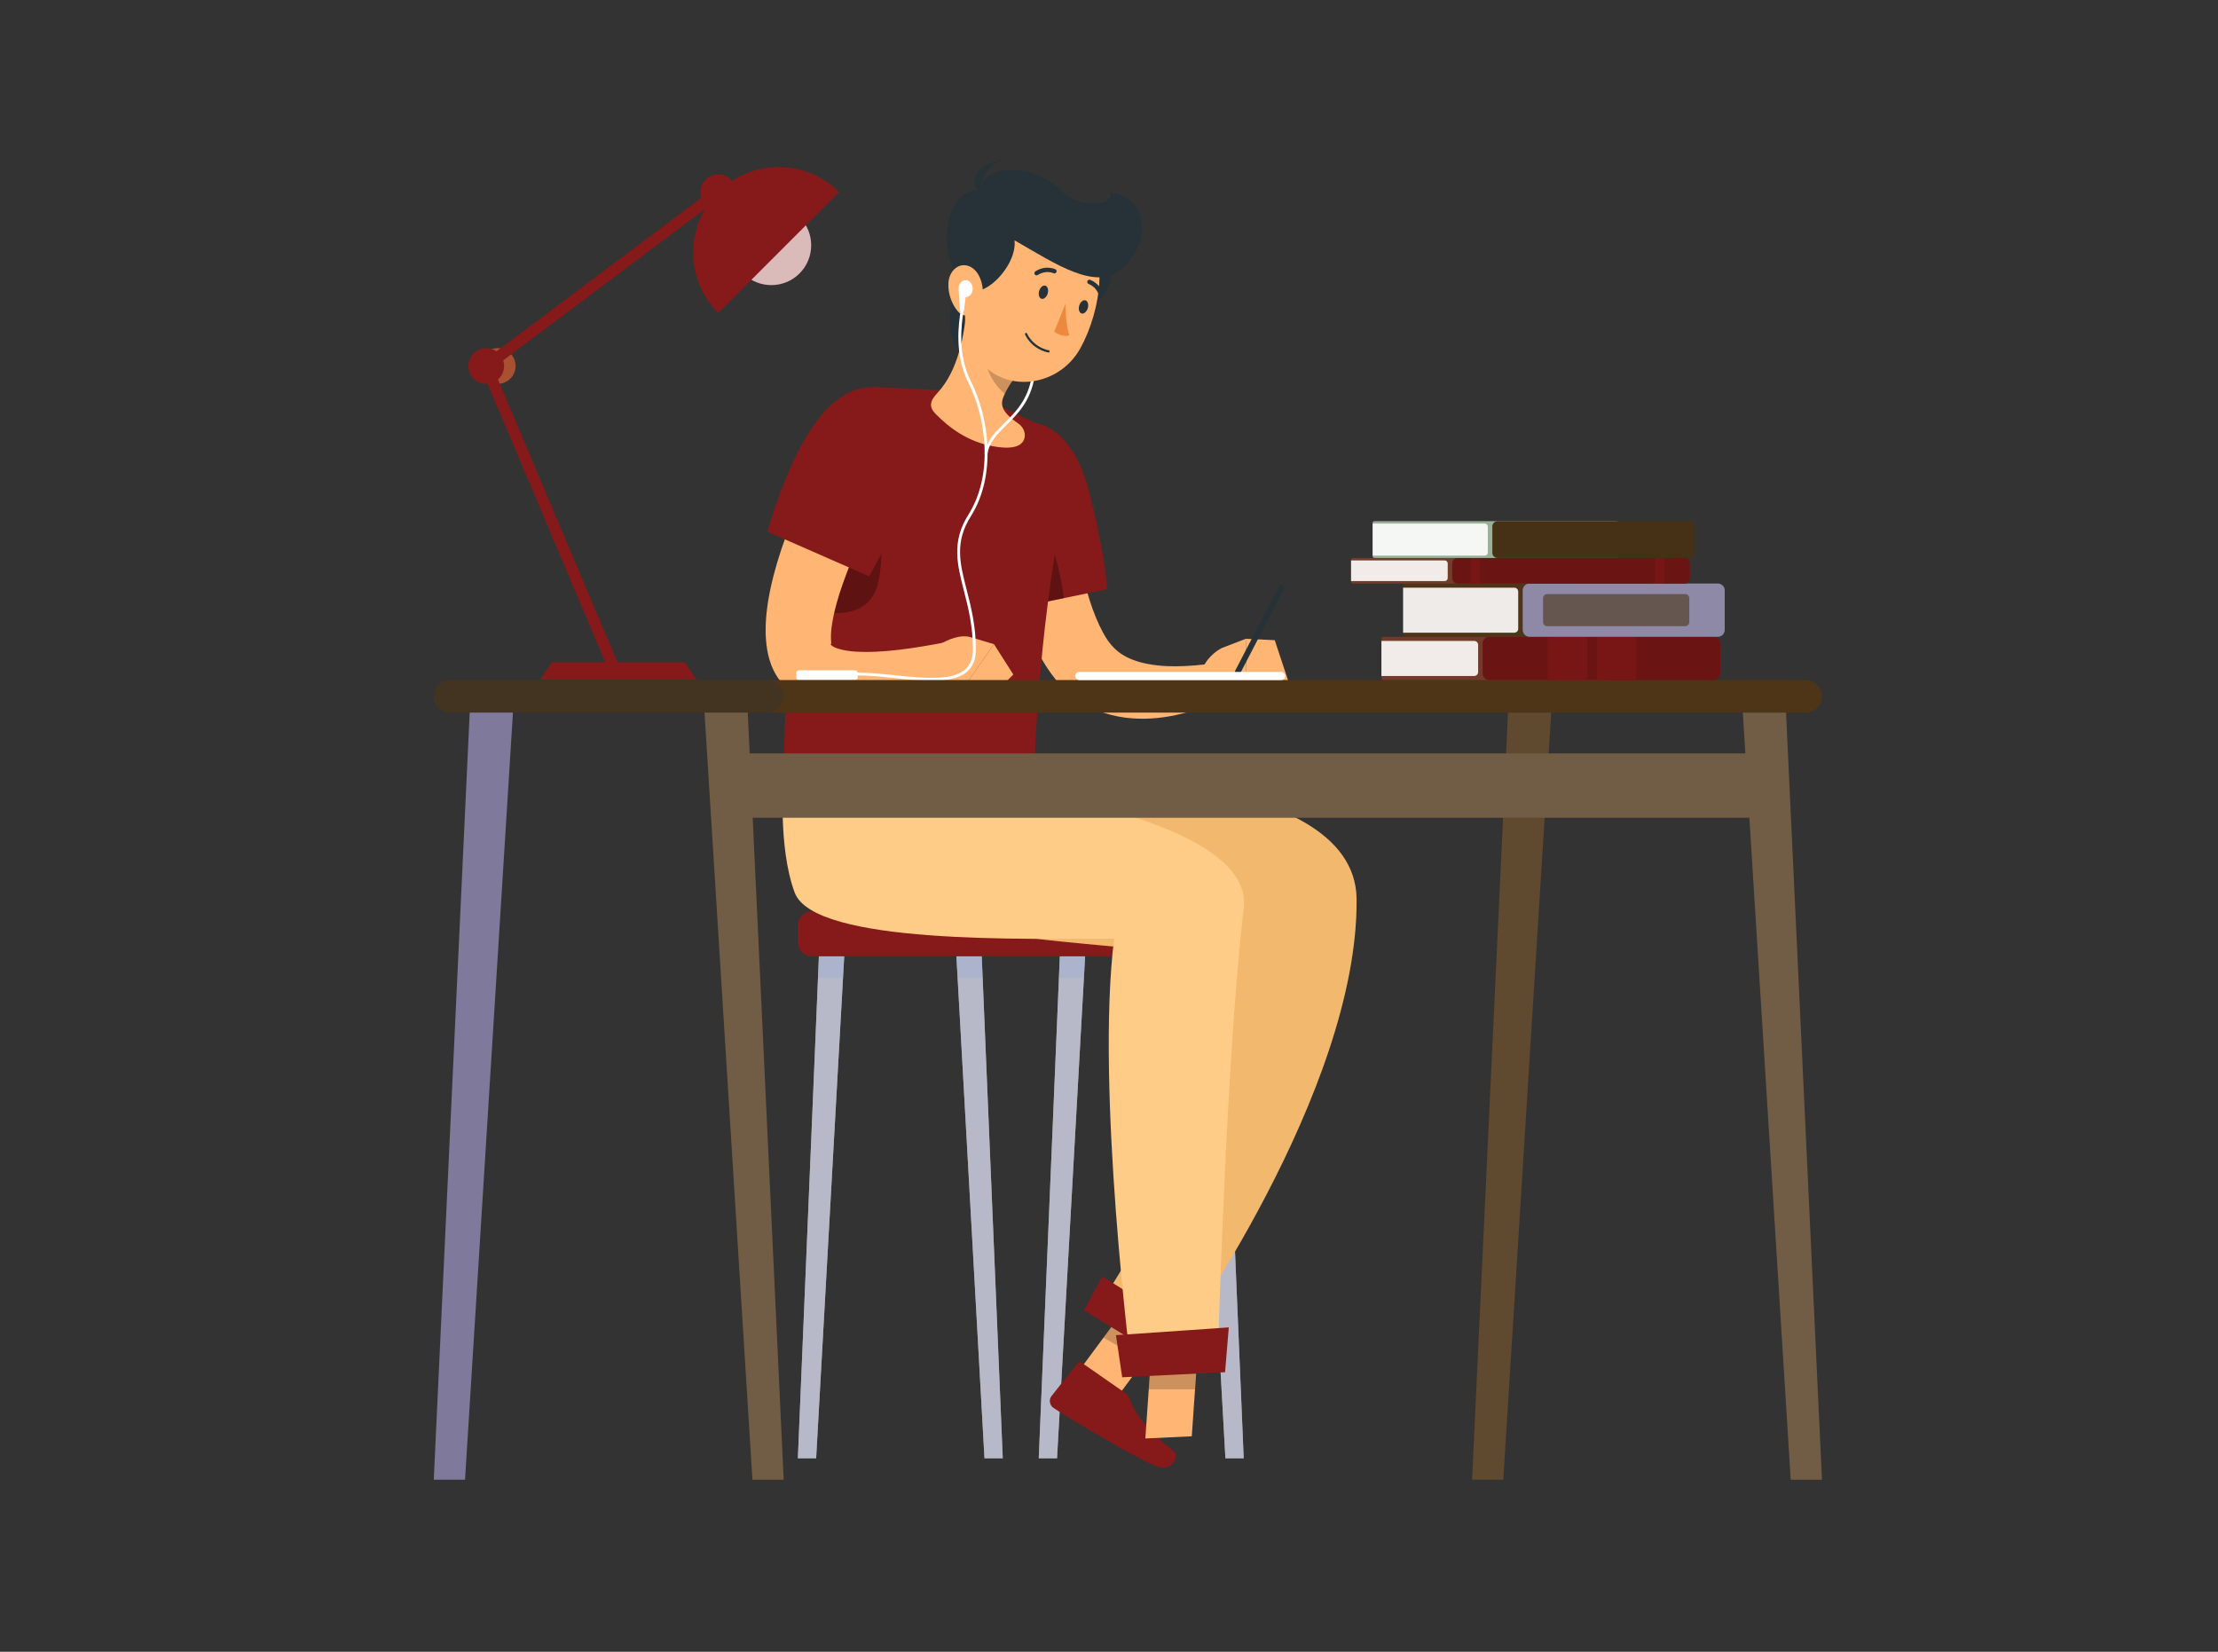 <svg width="235" height="175" viewBox="0 0 235 175" fill="none" xmlns="http://www.w3.org/2000/svg">
<rect x="0" y="0" width="235" height="175" fill="#333333" stroke="none"/>
<mask id="mask0_113:3" style="mask-type:alpha" maskUnits="userSpaceOnUse" x="0" y="0" width="235" height="175">
<rect width="235" height="175" fill="#C4C4C4"/>
</mask>
<g mask="url(#mask0_113:3)">
<path d="M86.048 101.326H130.254C131.088 101.326 131.771 100.643 131.771 99.809V98.068C131.771 97.234 131.088 96.55 130.254 96.55H86.048C85.214 96.55 84.53 97.234 84.53 98.068V99.809C84.535 100.643 85.214 101.326 86.048 101.326Z" fill="#861919"/>
<path d="M86.472 154.504H84.535L86.763 101.326H89.446L86.472 154.504Z" fill="#C5D6C2"/>
<path opacity="0.6" d="M86.472 154.504H84.535L86.763 101.326H89.446L86.472 154.504Z" fill="#AEA5CC"/>
<path d="M104.307 154.504H106.244L104.017 101.326H101.333L104.307 154.504Z" fill="#C5D6C2"/>
<path opacity="0.6" d="M104.307 154.504H106.244L104.017 101.326H101.333L104.307 154.504Z" fill="#AEA5CC"/>
<path d="M111.994 154.504H110.057L112.29 101.326H114.968L111.994 154.504Z" fill="#C5D6C2"/>
<path opacity="0.6" d="M111.994 154.504H110.057L112.29 101.326H114.968L111.994 154.504Z" fill="#AEA5CC"/>
<path d="M129.834 154.504H131.771L129.539 101.326H126.861L129.834 154.504Z" fill="#C5D6C2"/>
<path opacity="0.6" d="M129.834 154.504H131.771L129.539 101.326H126.861L129.834 154.504Z" fill="#AEA5CC"/>
<g opacity="0.3">
<path opacity="0.3" d="M86.762 101.321H89.445L89.321 103.585H86.669L86.762 101.321Z" fill="#407BFF"/>
<path opacity="0.3" d="M104.11 103.585H101.463L101.333 101.321H104.017L104.11 103.585Z" fill="#407BFF"/>
<path opacity="0.3" d="M114.967 101.321L114.843 103.585H112.191L112.289 101.321H114.967Z" fill="#407BFF"/>
<path opacity="0.3" d="M129.637 103.585H126.98L126.856 101.321H129.539L129.637 103.585Z" fill="#407BFF"/>
</g>
<path d="M113.243 146.688L117.625 149.019L124.535 139.689L120.148 137.358L113.243 146.688Z" fill="#FFB573"/>
<path d="M119.21 147.579L114.631 144.398C114.465 144.284 114.258 144.31 114.134 144.465L111.394 147.931C111.109 148.288 111.212 148.889 111.601 149.153C113.212 150.236 113.942 150.609 116.05 151.863C117.345 152.634 120.459 154.458 122.365 155.286C124.235 156.1 125.043 154.204 124.307 153.681C122.567 152.443 120.257 150.018 119.733 148.314C119.64 148.009 119.454 147.75 119.21 147.579Z" fill="#861919"/>
<path opacity="0.2" d="M120.143 137.364L124.53 139.695L121.205 144.186L116.916 141.72L120.143 137.364Z" fill="black"/>
<path d="M109.56 82.103C109.56 82.103 143.613 81.041 143.732 95.271C143.898 115.722 124.489 142.575 124.489 142.575L116.931 137.524C116.931 137.524 130.233 118.001 130.347 102.036C120.308 99.203 96.688 100.979 93.616 92.66C91.103 85.854 92.419 82.098 92.419 82.098H109.56V82.103Z" fill="#EDBA74"/>
<path opacity="0.2" d="M109.56 82.103C109.56 82.103 143.613 81.041 143.732 95.271C143.898 115.722 124.489 142.575 124.489 142.575L116.931 137.524C116.931 137.524 130.233 118.001 130.347 102.036C120.308 99.203 96.688 100.979 93.616 92.66C91.103 85.854 92.419 82.098 92.419 82.098H109.56V82.103Z" fill="#FFB357"/>
<path d="M114.848 138.83L123.882 144.362L126.716 141.487L116.791 135.235L114.848 138.83Z" fill="#861919"/>
<path d="M121.35 152.406L126.271 152.173L127.079 140.554L122.158 140.787L121.35 152.406Z" fill="#FFB573"/>
<path opacity="0.2" d="M122.152 140.787L127.079 140.554L126.618 147.2L121.707 147.195L122.152 140.787Z" fill="black"/>
<path d="M97.449 82.103C97.449 82.103 133.082 85.47 131.782 96.198C129.912 111.666 128.985 145.004 128.985 145.004L119.904 145.361C119.904 145.361 116.056 115.292 118.045 99.451C108.824 99.451 86.25 100.114 84.194 94.561C82.375 89.65 83.023 82.103 83.023 82.103H97.449Z" fill="#FECC86"/>
<path d="M118.899 145.921L129.798 145.382L130.192 140.637L118.236 141.461L118.899 145.921Z" fill="#861919"/>
<path d="M105.354 50.681C105.421 51.552 105.488 52.308 105.587 53.106C105.68 53.893 105.789 54.681 105.913 55.463C106.157 57.032 106.462 58.597 106.825 60.161C107.581 63.295 108.508 66.424 110.244 69.599C110.699 70.397 111.197 71.184 111.839 71.977C112.471 72.754 113.3 73.577 114.191 74.168C115.993 75.39 118.05 75.97 119.93 76.105C121.826 76.25 123.598 76.017 125.255 75.603C126.084 75.395 126.892 75.136 127.669 74.831C128.063 74.68 128.446 74.51 128.824 74.333C129.218 74.157 129.555 73.971 129.99 73.738L128.627 70.272L127.638 70.397L126.602 70.5C125.908 70.557 125.224 70.588 124.556 70.594C123.214 70.599 121.93 70.464 120.821 70.163C119.707 69.858 118.816 69.392 118.185 68.791C117.858 68.48 117.62 68.206 117.325 67.786C117.04 67.377 116.77 66.853 116.506 66.315C115.983 65.212 115.532 63.953 115.159 62.632C114.766 61.316 114.45 59.943 114.165 58.55C113.875 57.157 113.636 55.737 113.414 54.307L113.108 52.163C113.02 51.459 112.916 50.708 112.849 50.07L105.354 50.681Z" fill="#FFB573"/>
<path d="M105.322 46.46C108.964 42.937 113.455 45.02 115.247 51.609C117.04 58.203 117.319 62.419 117.319 62.419L105.783 64.807C103.686 58.519 101.593 50.065 105.322 46.46Z" fill="#861919"/>
<path opacity="0.3" d="M109.036 53.66C108.213 52.914 105.871 56.24 104.442 60.358C104.846 61.896 105.307 63.409 105.778 64.812L112.719 63.378C112.165 59.275 110.886 55.328 109.036 53.66Z" fill="black"/>
<path d="M129.414 68.672L131.984 67.682L132.098 73.178C132.098 73.178 127.746 75.059 126.861 72.899L127.171 71.526C127.436 70.35 128.27 69.299 129.414 68.672Z" fill="#FFB573"/>
<path d="M135.061 67.827L136.589 72.438L132.098 73.178L131.984 67.682L135.061 67.827Z" fill="#FFB573"/>
<path d="M131.145 71.484C131.254 71.484 131.357 71.427 131.409 71.324L136.035 62.419C136.112 62.274 136.055 62.093 135.905 62.015C135.76 61.943 135.579 61.995 135.501 62.145L130.875 71.049C130.798 71.194 130.855 71.376 131.005 71.453C131.051 71.474 131.098 71.484 131.145 71.484Z" fill="#263238"/>
<path d="M105.753 42.932L100.225 41.358L93.113 41.021C90.896 40.917 88.892 42.311 88.198 44.419C86.84 48.553 85.597 54.535 84.685 59.7C83.665 65.491 83.137 74.194 83.023 82.103H109.56C110.166 65.605 112.264 55.851 113.196 50.454C113.569 48.278 112.455 46.123 110.461 45.175L105.753 42.932Z" fill="#861919"/>
<path opacity="0.3" d="M84.686 59.7C85.4 55.633 86.323 51.059 87.348 47.278C92.078 46.48 94.372 56.851 92.963 61.995C91.559 67.138 84.069 64.02 84.069 64.02C84.251 62.461 84.458 61.005 84.686 59.7Z" fill="black"/>
<path d="M101.163 30.583C100.024 33.38 100.713 38.508 102.955 37.058C105.204 35.608 101.857 28.879 101.163 30.583Z" fill="#263238"/>
<path d="M102.427 32.37L104.577 35.649L107.503 40.119C107.301 40.223 106.856 40.928 106.597 41.44C106.063 42.518 105.623 43.321 107.881 44.864C108.363 45.196 108.669 45.771 108.56 46.346C108.425 47.045 107.731 47.724 105.291 47.294C102.463 46.796 100.572 45.299 99.169 43.896C98.355 43.082 98.542 42.471 99.324 41.627C101.541 39.249 102.204 35.442 102.427 32.37Z" fill="#FFB573"/>
<path opacity="0.2" d="M106.778 39.021L104.986 35.836C104.95 35.913 104.908 36.007 104.861 36.1C104.722 36.442 104.582 36.866 104.478 37.322C104.147 38.736 105.245 40.757 106.457 41.72C106.504 41.627 106.55 41.539 106.597 41.446C106.825 40.979 107.208 40.373 107.426 40.176C107.451 40.151 107.472 40.135 107.498 40.119L106.778 39.021Z" fill="black"/>
<path d="M117.537 28.506C118.206 30.013 115.833 34.282 113.124 32.557C110.42 30.832 116.356 25.838 117.537 28.506Z" fill="#263238"/>
<path d="M104.473 48.216C104.545 48.216 104.608 48.164 104.623 48.092C104.825 46.812 105.649 45.999 106.607 45.056C107.809 43.875 109.171 42.539 109.617 39.928C109.632 39.845 109.575 39.767 109.492 39.757C109.404 39.741 109.332 39.798 109.321 39.881C108.891 42.399 107.565 43.699 106.395 44.849C105.441 45.786 104.54 46.672 104.323 48.05C104.312 48.133 104.364 48.206 104.447 48.221C104.457 48.216 104.468 48.216 104.473 48.216Z" fill="white"/>
<path d="M103.375 26.988C102.36 31.681 101.531 34.38 103.204 37.364C105.727 41.855 112.052 41.243 114.45 36.923C116.615 33.038 117.905 26.014 113.88 22.984C109.918 20.006 104.39 22.295 103.375 26.988Z" fill="#FFB573"/>
<path d="M101.982 30.21C103.598 32.505 107.835 28.288 107.488 25.46C111.694 27.853 116.263 31.055 119.034 28.356C122.236 25.248 121.355 20.793 117.61 20.394C118.273 21.689 114.517 22.264 112.497 20.259C109.104 16.903 103.743 17.607 103.847 20.327C101.257 19.306 98.433 25.17 101.982 30.21Z" fill="#263238"/>
<path d="M104.338 21.093C103.339 20.347 104.007 17.695 106.322 16.913C104.116 17.198 101.831 18.84 104.338 21.093Z" fill="#263238"/>
<path d="M100.485 30.003C100.433 31.168 100.873 32.256 101.464 32.961C102.355 34.017 103.732 33.173 104.048 31.852C104.333 30.661 103.965 28.827 102.795 28.257C101.65 27.698 100.547 28.666 100.485 30.003Z" fill="#FFB573"/>
<path d="M110.109 30.795C109.985 31.174 110.083 31.557 110.327 31.65C110.57 31.738 110.871 31.505 110.995 31.127C111.119 30.749 111.021 30.366 110.777 30.272C110.534 30.179 110.233 30.412 110.109 30.795Z" fill="#263238"/>
<path d="M114.356 32.349C114.232 32.728 114.33 33.111 114.574 33.204C114.817 33.292 115.118 33.059 115.242 32.681C115.366 32.303 115.268 31.92 115.024 31.826C114.781 31.738 114.481 31.971 114.356 32.349Z" fill="#263238"/>
<path d="M112.901 32.153C112.901 32.153 112.87 34.292 113.295 35.52C112.533 35.794 111.694 35.142 111.694 35.142L112.901 32.153Z" fill="#ED893E"/>
<path d="M110.627 37.224C109.135 36.706 108.628 35.489 108.602 35.437C108.576 35.375 108.607 35.307 108.664 35.282C108.726 35.256 108.793 35.287 108.819 35.344C108.825 35.359 109.405 36.742 111.124 37.115C111.187 37.131 111.228 37.193 111.213 37.255C111.197 37.317 111.135 37.359 111.073 37.343C110.917 37.317 110.767 37.276 110.627 37.224Z" fill="#263238"/>
<path d="M109.72 29.148C109.684 29.128 109.658 29.102 109.632 29.07C109.56 28.962 109.596 28.817 109.705 28.744C110.787 28.05 111.777 28.506 111.818 28.527C111.932 28.568 111.984 28.723 111.927 28.837C111.87 28.956 111.73 29.003 111.616 28.946C111.575 28.925 110.808 28.589 109.958 29.133C109.881 29.19 109.793 29.19 109.72 29.148Z" fill="#263238"/>
<path d="M115.196 29.894C115.191 29.858 115.196 29.817 115.211 29.78C115.263 29.661 115.398 29.604 115.517 29.651C116.703 30.143 116.89 31.215 116.9 31.262C116.931 31.381 116.833 31.51 116.708 31.531C116.579 31.552 116.46 31.464 116.439 31.339C116.429 31.293 116.273 30.474 115.341 30.086C115.258 30.05 115.206 29.977 115.196 29.894Z" fill="#263238"/>
<path d="M89.109 44.574C88.612 45.413 88.177 46.164 87.747 46.973C87.317 47.77 86.902 48.568 86.498 49.376C85.68 50.987 84.934 52.645 84.229 54.333C83.54 56.032 82.893 57.763 82.349 59.575C81.821 61.399 81.354 63.279 81.173 65.403C81.095 66.47 81.075 67.599 81.292 68.874C81.391 69.464 81.593 70.293 81.981 71.054C82.354 71.821 82.919 72.546 83.561 73.095C84.203 73.655 84.903 74.038 85.561 74.307C86.224 74.577 86.861 74.737 87.467 74.841C88.674 75.048 89.762 75.012 90.787 74.929C91.813 74.846 92.781 74.675 93.719 74.452C94.657 74.24 95.563 73.981 96.444 73.686C98.221 73.095 99.873 72.406 101.551 71.526L100.236 68.04C97.014 68.651 93.553 69.216 90.653 69.039C89.938 68.998 89.275 68.874 88.777 68.718C88.275 68.563 87.995 68.33 88.016 68.257C88.021 68.216 88.047 68.231 88.062 68.205C88.078 68.18 88.078 68.148 88.052 67.879C88.016 67.428 88.047 66.807 88.156 66.138C88.358 64.797 88.783 63.289 89.311 61.803C89.839 60.306 90.456 58.783 91.139 57.281C91.802 55.768 92.543 54.271 93.284 52.769C93.657 52.018 94.045 51.277 94.439 50.536L95.61 48.366L89.109 44.574Z" fill="#FFB573"/>
<path d="M91.538 41.099C96.548 40.337 99.003 44.631 96.651 51.044C94.294 57.457 92.082 61.057 92.082 61.057L81.293 56.323C83.219 49.982 86.41 41.881 91.538 41.099Z" fill="#861919"/>
<path d="M103.007 67.558L105.322 68.252L102.043 72.909C102.043 72.909 97.179 71.168 98.179 69.055L99.401 68.361C100.443 67.76 101.769 67.133 103.007 67.558Z" fill="#FFB573"/>
<path d="M107.363 71.464L105.048 73.774L102.038 72.909L105.317 68.252L107.363 71.464Z" fill="#FFB573"/>
<path d="M102.313 31.485C101.901 31.485 101.567 31.081 101.567 30.583C101.567 30.085 101.901 29.682 102.313 29.682C102.725 29.682 103.059 30.085 103.059 30.583C103.059 31.081 102.725 31.485 102.313 31.485Z" fill="white"/>
<path d="M101.697 32.966L102.126 32.95L102.391 30.873L101.572 30.692L101.697 32.966Z" fill="white"/>
<path d="M98.723 72.122C100.293 72.122 101.655 71.894 102.494 71.138C103.095 70.599 103.396 69.811 103.396 68.801C103.396 66.305 102.878 64.284 102.422 62.497C101.696 59.674 101.127 57.447 102.862 54.696C105.618 50.329 104.794 44.222 102.867 40.394C101.391 37.462 101.893 34.225 102.08 33.002C102.106 32.842 102.121 32.723 102.132 32.64C102.142 32.557 102.08 32.484 101.997 32.474C101.919 32.469 101.842 32.526 101.831 32.609C101.826 32.686 101.805 32.806 101.779 32.956C101.588 34.204 101.075 37.514 102.593 40.529C104.483 44.284 105.291 50.267 102.598 54.536C100.8 57.39 101.412 59.788 102.121 62.565C102.572 64.331 103.085 66.336 103.085 68.796C103.085 69.728 102.821 70.423 102.282 70.91C100.888 72.168 97.796 71.847 94.812 71.541C93.476 71.402 92.098 71.262 90.881 71.262C90.798 71.262 90.73 71.329 90.73 71.412C90.73 71.495 90.798 71.562 90.881 71.562C92.082 71.562 93.455 71.702 94.781 71.842C96.128 71.982 97.49 72.122 98.723 72.122Z" fill="white"/>
<path d="M84.68 71.013H90.575C90.746 71.013 90.886 71.153 90.886 71.324V71.738C90.886 71.909 90.746 72.049 90.575 72.049H84.68C84.509 72.049 84.369 71.909 84.369 71.738V71.324C84.369 71.153 84.509 71.013 84.68 71.013Z" fill="white"/>
<path d="M47.684 75.499H191.315C192.263 75.499 193.04 74.722 193.04 73.774C193.04 72.826 192.263 72.049 191.315 72.049H47.684C46.736 72.049 45.959 72.826 45.959 73.774C45.959 74.727 46.736 75.499 47.684 75.499Z" fill="#4E3518"/>
<path opacity="0.3" d="M47.684 75.499H81.307C82.255 75.499 83.032 74.722 83.032 73.774C83.032 72.826 82.255 72.049 81.307 72.049H47.684C46.736 72.049 45.959 72.826 45.959 73.774C45.959 74.727 46.736 75.499 47.684 75.499Z" fill="#263238"/>
<path d="M49.269 156.773H45.959L49.767 75.499H54.346L49.269 156.773Z" fill="#716B90"/>
<path opacity="0.1" d="M49.269 156.773H45.959L49.767 75.499H54.346L49.269 156.773Z" fill="white"/>
<path d="M79.722 156.773H83.032L79.225 75.499H74.646L79.722 156.773Z" fill="#4E3518"/>
<path opacity="0.2" d="M79.722 156.773H83.032L79.225 75.499H74.646L79.722 156.773Z" fill="white"/>
<path d="M159.277 156.773H155.967L159.774 75.499H164.353L159.277 156.773Z" fill="#4E3518"/>
<path opacity="0.1" d="M159.277 156.773H155.967L159.774 75.499H164.353L159.277 156.773Z" fill="white"/>
<path d="M189.73 156.773H193.04L189.233 75.499H184.654L189.73 156.773Z" fill="#4E3518"/>
<path opacity="0.2" d="M189.73 156.773H193.04L189.233 75.499H184.654L189.73 156.773Z" fill="white"/>
<path d="M77.805 79.824H188.269V86.636H77.805V79.824Z" fill="#4E3518"/>
<path opacity="0.2" d="M77.805 79.824H188.269V86.636H77.805V79.824Z" fill="white"/>
<path d="M170.093 67.47C170.492 67.47 170.818 67.796 170.818 68.195V71.329C170.818 71.728 170.492 72.054 170.093 72.054H146.602C146.472 72.054 146.364 71.951 146.364 71.816V67.703C146.364 67.573 146.467 67.465 146.602 67.465H170.093V67.47Z" fill="#723A28"/>
<path opacity="0.9" d="M146.363 67.905H156.19C156.423 67.905 156.609 68.091 156.609 68.325V71.199C156.609 71.433 156.423 71.619 156.19 71.619H146.363V67.905Z" fill="white"/>
<path d="M157.811 67.47H181.541C181.94 67.47 182.266 67.797 182.266 68.195V71.329C182.266 71.728 181.94 72.055 181.541 72.055H157.811C157.412 72.055 157.086 71.728 157.086 71.329V68.195C157.086 67.791 157.407 67.47 157.811 67.47Z" fill="#861919"/>
<path opacity="0.2" d="M157.811 67.47H181.541C181.94 67.47 182.266 67.797 182.266 68.195V71.329C182.266 71.728 181.94 72.055 181.541 72.055H157.811C157.412 72.055 157.086 71.728 157.086 71.329V68.195C157.086 67.791 157.407 67.47 157.811 67.47Z" fill="black"/>
<path opacity="0.5" d="M169.482 67.47H173.077C173.243 67.47 173.372 67.605 173.372 67.765V71.759C173.372 71.925 173.237 72.054 173.077 72.054H169.482C169.316 72.054 169.187 71.919 169.187 71.759V67.765C169.187 67.599 169.316 67.47 169.482 67.47Z" fill="#861919"/>
<path opacity="0.5" d="M164.281 67.47H167.876C168.042 67.47 168.171 67.605 168.171 67.765V71.759C168.171 71.925 168.037 72.054 167.876 72.054H164.281C164.115 72.054 163.986 71.919 163.986 71.759V67.765C163.986 67.599 164.115 67.47 164.281 67.47Z" fill="#861919"/>
<path d="M174.341 61.824C174.74 61.824 175.066 62.15 175.066 62.549V66.74C175.066 67.138 174.74 67.465 174.341 67.465H148.891C148.762 67.465 148.653 67.361 148.653 67.226V62.057C148.653 61.927 148.757 61.819 148.891 61.819H174.341V61.824Z" fill="#4E3518"/>
<path opacity="0.9" d="M148.658 62.264H160.437C160.67 62.264 160.857 62.45 160.857 62.684V66.615C160.857 66.848 160.67 67.035 160.437 67.035H148.658V62.264Z" fill="white"/>
<path d="M162.059 61.824H182.012C182.411 61.824 182.737 62.15 182.737 62.549V66.74C182.737 67.139 182.411 67.465 182.012 67.465H162.059C161.66 67.465 161.334 67.139 161.334 66.74V62.549C161.334 62.15 161.655 61.824 162.059 61.824Z" fill="#716B90"/>
<path opacity="0.2" d="M162.059 61.824H182.012C182.411 61.824 182.737 62.15 182.737 62.549V66.74C182.737 67.139 182.411 67.465 182.012 67.465H162.059C161.66 67.465 161.334 67.139 161.334 66.74V62.549C161.334 62.15 161.655 61.824 162.059 61.824Z" fill="white"/>
<path opacity="0.6" d="M163.929 62.943H178.542C178.785 62.943 178.982 63.139 178.982 63.383V65.906C178.982 66.149 178.785 66.346 178.542 66.346H163.929C163.685 66.346 163.489 66.149 163.489 65.906V63.383C163.489 63.145 163.685 62.943 163.929 62.943Z" fill="#4E3518"/>
<path d="M166.876 59.125C167.275 59.125 167.601 59.317 167.601 59.55V61.399C167.601 61.637 167.275 61.824 166.876 61.824H143.385C143.255 61.824 143.146 61.762 143.146 61.684V59.26C143.146 59.182 143.25 59.12 143.385 59.12H166.876V59.125Z" fill="#733C2B"/>
<path opacity="0.9" d="M143.146 59.379H153.066C153.242 59.379 153.387 59.524 153.387 59.7V61.244C153.387 61.42 153.242 61.565 153.066 61.565H143.146V59.379Z" fill="white"/>
<path d="M154.423 59.125H178.49C178.795 59.125 179.044 59.374 179.044 59.679V61.27C179.044 61.575 178.795 61.824 178.49 61.824H154.423C154.118 61.824 153.869 61.575 153.869 61.27V59.679C153.864 59.374 154.118 59.125 154.423 59.125Z" fill="#861919"/>
<path opacity="0.2" d="M154.423 59.125H178.49C178.795 59.125 179.044 59.374 179.044 59.679V61.27C179.044 61.575 178.795 61.824 178.49 61.824H154.423C154.118 61.824 153.869 61.575 153.869 61.27V59.679C153.864 59.374 154.118 59.125 154.423 59.125Z" fill="black"/>
<path opacity="0.5" d="M175.464 59.125H176.215C176.278 59.125 176.324 59.172 176.324 59.234V61.72C176.324 61.782 176.278 61.829 176.215 61.829H175.464C175.402 61.829 175.356 61.782 175.356 61.72V59.234C175.356 59.172 175.402 59.125 175.464 59.125Z" fill="#861919"/>
<path opacity="0.5" d="M155.926 59.125H156.661C156.723 59.125 156.77 59.172 156.77 59.234V61.72C156.77 61.782 156.723 61.829 156.661 61.829H155.926C155.864 61.829 155.817 61.782 155.817 61.72V59.234C155.817 59.172 155.864 59.125 155.926 59.125Z" fill="#861919"/>
<path d="M171.124 55.219C171.523 55.219 171.849 55.411 171.849 55.644V58.695C171.849 58.933 171.523 59.12 171.124 59.12H145.675C145.545 59.12 145.436 59.058 145.436 58.98V55.354C145.436 55.276 145.54 55.214 145.675 55.214H171.124V55.219Z" fill="#9BB099"/>
<path opacity="0.9" d="M145.436 55.473H157.314C157.49 55.473 157.635 55.618 157.635 55.794V58.545C157.635 58.721 157.49 58.866 157.314 58.866H145.436V55.473Z" fill="white"/>
<path d="M158.671 55.22H178.961C179.267 55.22 179.516 55.468 179.516 55.774V58.566C179.516 58.871 179.267 59.12 178.961 59.12H158.671C158.366 59.12 158.117 58.871 158.117 58.566V55.774C158.117 55.468 158.366 55.22 158.671 55.22Z" fill="#4E3518"/>
<path opacity="0.1" d="M158.671 55.22H178.961C179.267 55.22 179.516 55.468 179.516 55.774V58.566C179.516 58.871 179.267 59.12 178.961 59.12H158.671C158.366 59.12 158.117 58.871 158.117 58.566V55.774C158.117 55.468 158.366 55.22 158.671 55.22Z" fill="black"/>
<path d="M114.361 71.189H135.739C135.977 71.189 136.169 71.381 136.169 71.619C136.169 71.857 135.977 72.049 135.739 72.049H114.361C114.123 72.049 113.931 71.857 113.931 71.619C113.931 71.381 114.123 71.189 114.361 71.189Z" fill="white"/>
<path d="M72.538 70.164H58.49L57.221 72.002H73.807L72.538 70.164Z" fill="#861919"/>
<path d="M50.844 38.778C50.844 39.819 51.688 40.669 52.735 40.669C53.776 40.669 54.626 39.824 54.626 38.778C54.626 37.737 53.781 36.887 52.735 36.887C51.688 36.887 50.844 37.737 50.844 38.778Z" fill="#A95033"/>
<path d="M65.048 71.407C65.125 71.407 65.203 71.391 65.281 71.36C65.586 71.231 65.726 70.884 65.597 70.578L52.061 38.55C51.932 38.244 51.585 38.105 51.279 38.234C50.974 38.364 50.834 38.711 50.963 39.016L64.499 71.044C64.597 71.267 64.815 71.407 65.048 71.407Z" fill="#861919"/>
<path d="M51.517 39.379C51.642 39.379 51.766 39.343 51.875 39.26L76.459 20.834C76.723 20.638 76.775 20.265 76.578 20C76.381 19.736 76.008 19.684 75.744 19.881L51.16 38.307C50.896 38.503 50.844 38.876 51.041 39.141C51.155 39.296 51.336 39.379 51.517 39.379Z" fill="#861919"/>
<path d="M49.627 38.778C49.627 39.819 50.471 40.669 51.517 40.669C52.564 40.669 53.408 39.824 53.408 38.778C53.408 37.737 52.564 36.887 51.517 36.887C50.471 36.887 49.627 37.737 49.627 38.778Z" fill="#861919"/>
<path d="M76.096 22.238C75.055 22.238 74.211 21.394 74.211 20.353C74.211 19.311 75.055 18.467 76.096 18.467C77.138 18.467 77.982 19.311 77.982 20.353C77.982 21.394 77.138 22.238 76.096 22.238Z" fill="#861919"/>
<path d="M78.738 28.972C80.386 30.619 83.064 30.619 84.711 28.972C86.358 27.325 86.358 24.647 84.711 23C83.064 21.352 80.386 21.352 78.738 23C77.091 24.647 77.091 27.32 78.738 28.972Z" fill="#861919"/>
<path opacity="0.7" d="M78.738 28.972C80.386 30.619 83.064 30.619 84.711 28.972C86.358 27.325 86.358 24.647 84.711 23C83.064 21.352 80.386 21.352 78.738 23C77.091 24.647 77.091 27.32 78.738 28.972Z" fill="white"/>
<path d="M76.096 20.353C79.634 16.815 85.369 16.815 88.901 20.353L76.096 33.158C72.558 29.625 72.558 23.891 76.096 20.353Z" fill="#861919"/>
</g>
</svg>
